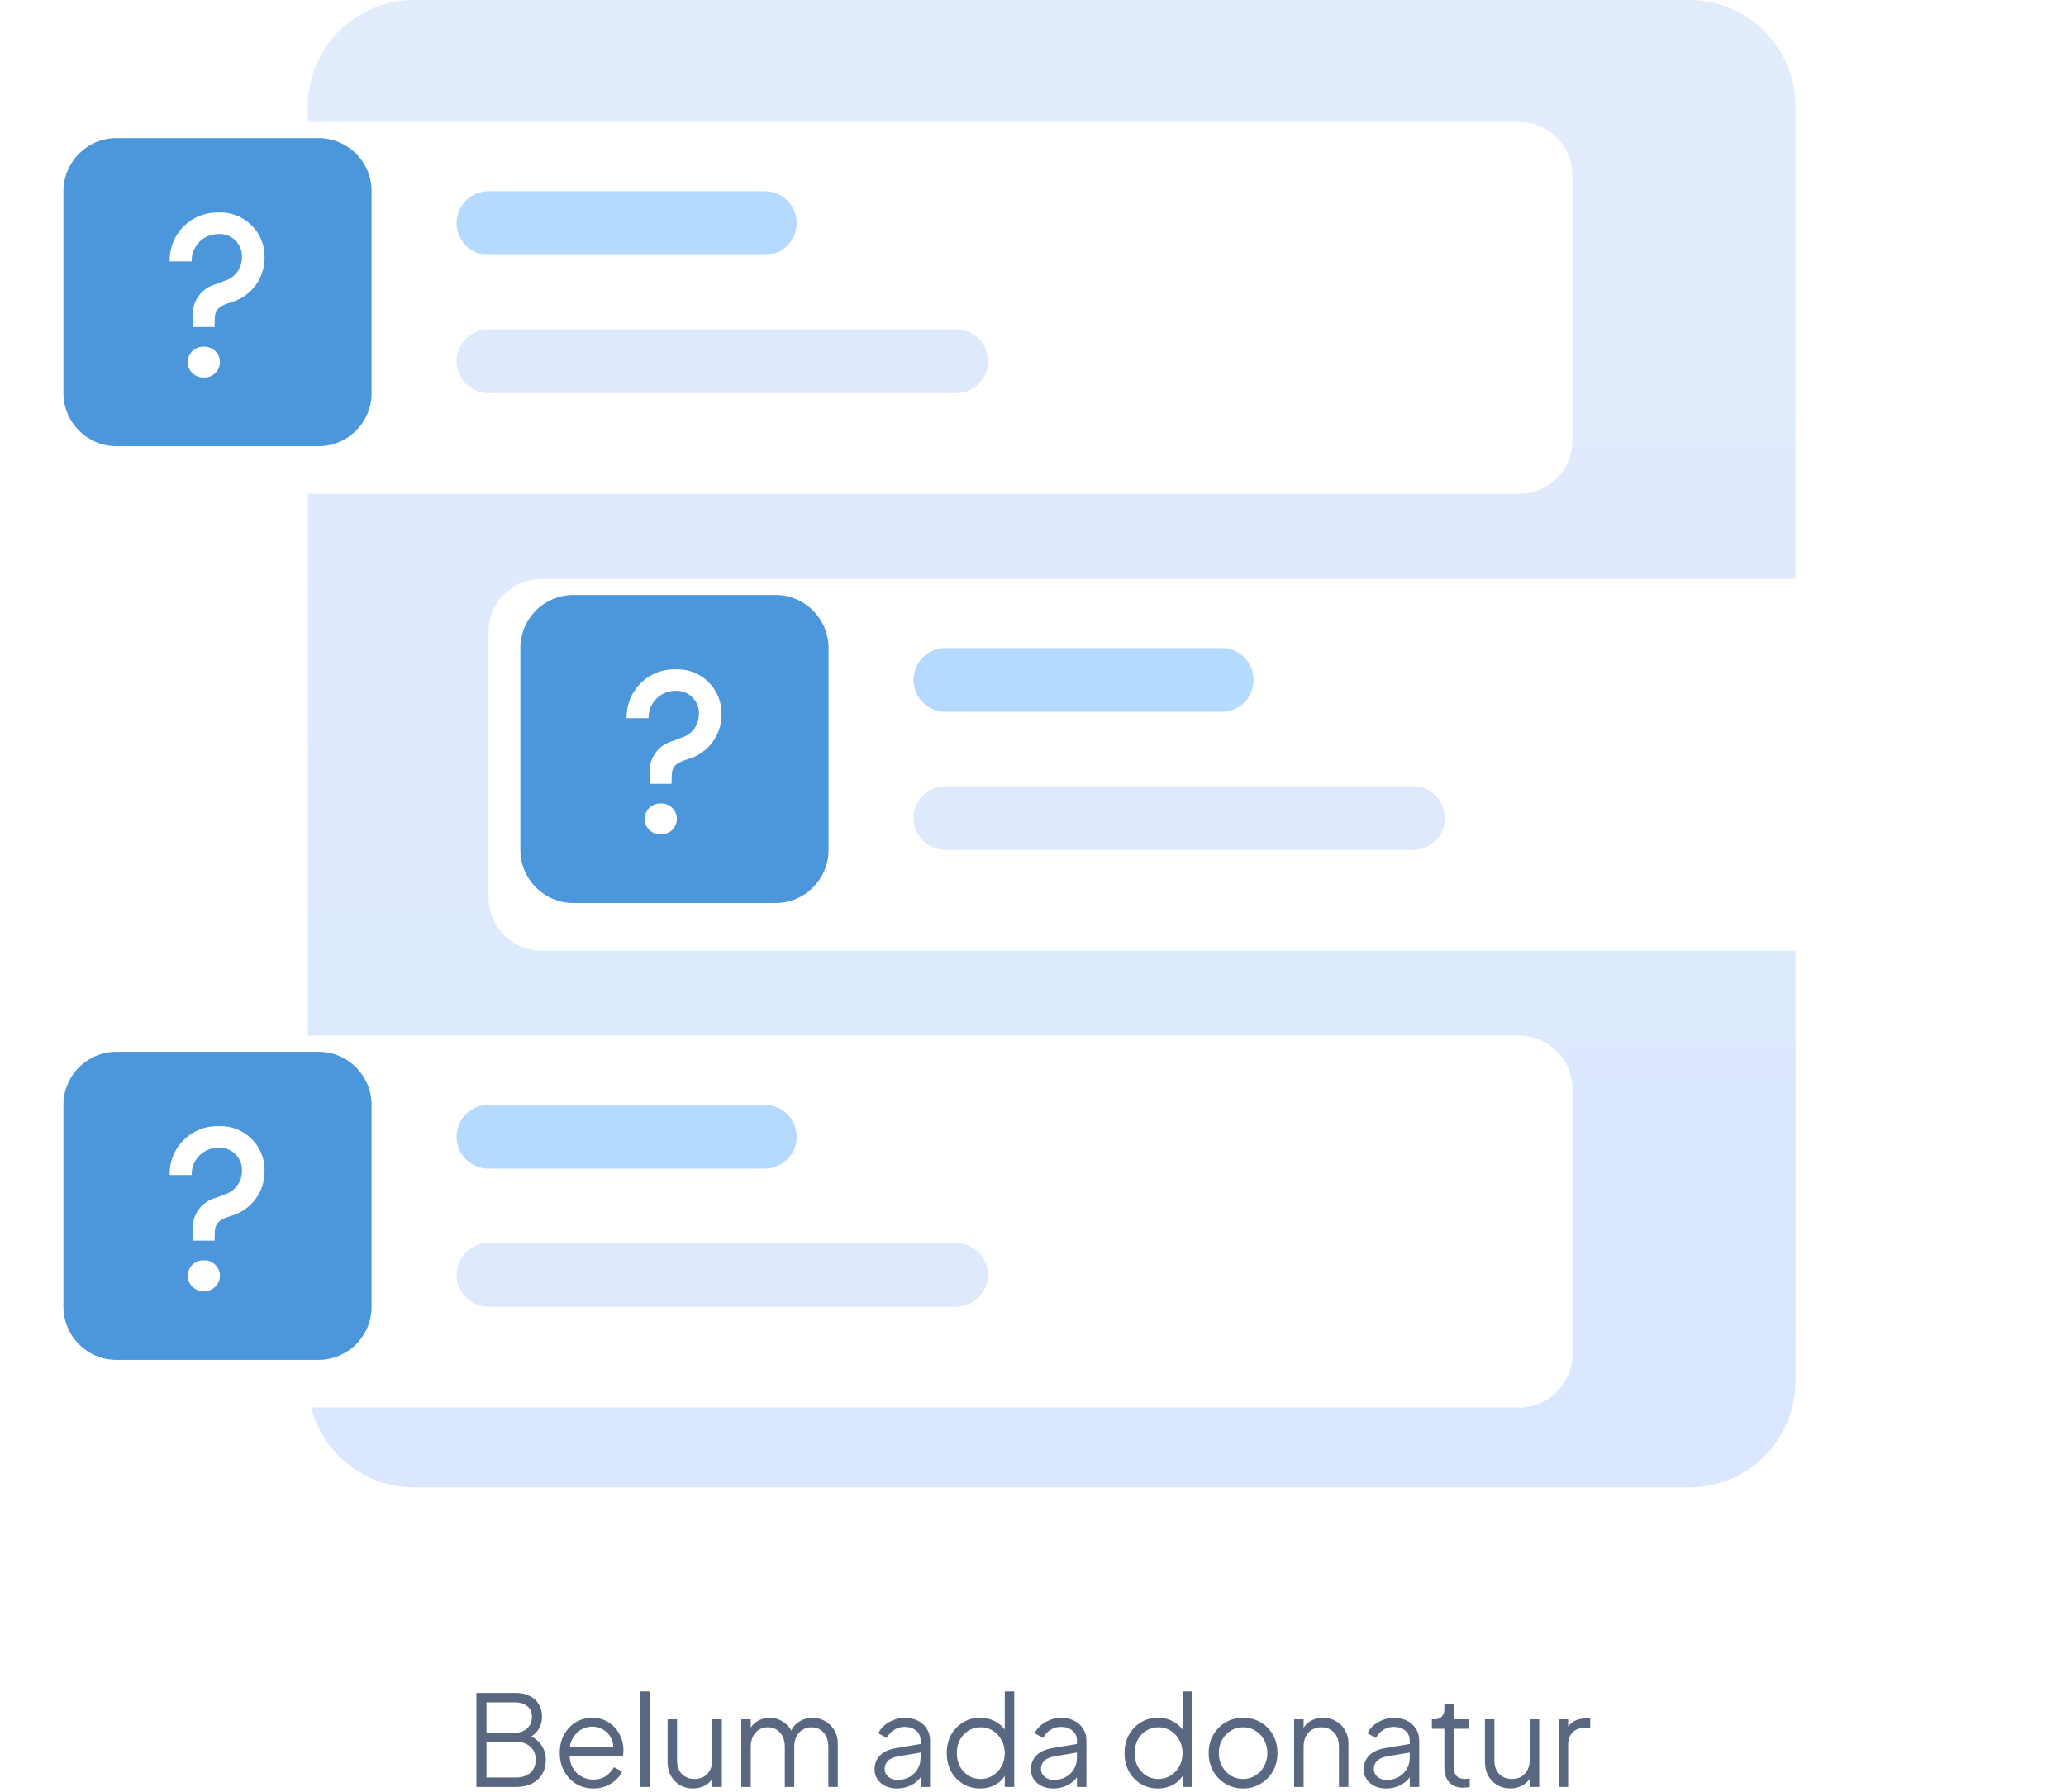 <svg width="393" height="341" viewBox="0 0 393 341" fill="none" xmlns="http://www.w3.org/2000/svg">
<path d="M321.343 0H78.771C67.607 0 58.557 9.05 58.557 20.214V262.786C58.557 273.95 67.607 283 78.771 283H321.343C332.507 283 341.557 273.95 341.557 262.786V20.214C341.557 9.05 332.507 0 321.343 0Z" fill="url(#paint0_linear_37_620)"/>
<g filter="url(#filter0_d_37_620)">
<path d="M289 20.214H16.107C10.525 20.214 6 24.739 6 30.321V80.857C6 86.439 10.525 90.964 16.107 90.964H289C294.582 90.964 299.107 86.439 299.107 80.857V30.321C299.107 24.739 294.582 20.214 289 20.214Z" fill="white"/>
</g>
<path d="M145.479 36.386H92.921C89.572 36.386 86.857 39.101 86.857 42.45C86.857 45.799 89.572 48.514 92.921 48.514H145.479C148.828 48.514 151.543 45.799 151.543 42.45C151.543 39.101 148.828 36.386 145.479 36.386Z" fill="#B4DAFF"/>
<path d="M181.864 62.664H92.921C89.572 62.664 86.857 65.379 86.857 68.728C86.857 72.078 89.572 74.793 92.921 74.793H181.864C185.214 74.793 187.929 72.078 187.929 68.728C187.929 65.379 185.214 62.664 181.864 62.664Z" fill="#DEE9FC"/>
<path d="M60.579 26.279H22.172C16.59 26.279 12.064 30.804 12.064 36.386V74.793C12.064 80.375 16.59 84.9 22.172 84.9H60.579C66.161 84.9 70.686 80.375 70.686 74.793V36.386C70.686 30.804 66.161 26.279 60.579 26.279Z" fill="#4C97DC"/>
<path d="M36.77 62.22H40.813L40.857 60.663C40.857 58.617 42.147 58.084 43.97 57.506C45.799 56.985 47.409 55.884 48.557 54.367C49.704 52.851 50.326 51.002 50.33 49.1C50.37 47.94 50.169 46.783 49.738 45.704C49.308 44.625 48.659 43.647 47.831 42.831C47.003 42.016 46.016 41.382 44.93 40.968C43.844 40.555 42.685 40.371 41.525 40.429C40.298 40.402 39.08 40.624 37.942 41.083C36.804 41.541 35.772 42.226 34.907 43.096C34.042 43.965 33.362 45.001 32.91 46.141C32.458 47.281 32.241 48.501 32.274 49.727H36.455C36.439 49.05 36.558 48.377 36.806 47.747C37.054 47.117 37.425 46.542 37.897 46.057C38.37 45.572 38.934 45.186 39.558 44.922C40.181 44.658 40.851 44.522 41.529 44.52C42.139 44.485 42.75 44.581 43.32 44.803C43.89 45.025 44.406 45.367 44.832 45.805C45.258 46.244 45.585 46.77 45.79 47.346C45.995 47.922 46.073 48.536 46.02 49.145C45.993 50.131 45.65 51.083 45.042 51.859C44.433 52.636 43.592 53.197 42.64 53.459L41.173 54.041C39.736 54.387 38.481 55.26 37.658 56.487C36.834 57.715 36.502 59.206 36.726 60.667L36.77 62.22ZM38.771 71.829C39.167 71.844 39.562 71.778 39.932 71.637C40.302 71.496 40.64 71.282 40.926 71.008C41.212 70.734 41.441 70.405 41.598 70.042C41.755 69.678 41.837 69.286 41.84 68.89C41.836 68.495 41.754 68.103 41.596 67.74C41.439 67.377 41.211 67.049 40.925 66.775C40.639 66.502 40.301 66.288 39.931 66.147C39.561 66.007 39.167 65.941 38.771 65.955C38.376 65.941 37.981 66.007 37.611 66.147C37.242 66.288 36.904 66.502 36.618 66.775C36.332 67.049 36.103 67.377 35.946 67.74C35.789 68.103 35.706 68.495 35.703 68.89C35.706 69.286 35.788 69.678 35.945 70.042C36.102 70.405 36.33 70.734 36.616 71.008C36.902 71.282 37.24 71.496 37.611 71.637C37.981 71.778 38.375 71.844 38.771 71.829Z" fill="white"/>
<g filter="url(#filter1_d_37_620)">
<path d="M103.029 107.136H375.921C378.602 107.136 381.173 108.201 383.068 110.096C384.964 111.992 386.029 114.562 386.029 117.243V167.779C386.029 170.459 384.964 173.03 383.068 174.925C381.173 176.821 378.602 177.886 375.921 177.886H103.029C100.348 177.886 97.777 176.821 95.882 174.925C93.986 173.03 92.921 170.459 92.921 167.779V117.243C92.921 114.562 93.986 111.992 95.882 110.096C97.777 108.201 100.348 107.136 103.029 107.136V107.136Z" fill="white"/>
</g>
<path d="M232.4 123.307H179.843C176.494 123.307 173.779 126.022 173.779 129.371C173.779 132.721 176.494 135.436 179.843 135.436H232.4C235.749 135.436 238.464 132.721 238.464 129.371C238.464 126.022 235.749 123.307 232.4 123.307Z" fill="#B4DAFF"/>
<path d="M268.786 149.586H179.843C176.494 149.586 173.779 152.301 173.779 155.65C173.779 158.999 176.494 161.714 179.843 161.714H268.786C272.135 161.714 274.85 158.999 274.85 155.65C274.85 152.301 272.135 149.586 268.786 149.586Z" fill="#DEE9FC"/>
<path d="M147.5 113.2H109.093C103.511 113.2 98.986 117.725 98.986 123.307V161.714C98.986 167.296 103.511 171.821 109.093 171.821H147.5C153.082 171.821 157.607 167.296 157.607 161.714V123.307C157.607 117.725 153.082 113.2 147.5 113.2Z" fill="#4C97DC"/>
<path d="M123.692 149.141H127.734L127.779 147.585C127.779 145.539 129.069 145.005 130.892 144.427C132.721 143.907 134.331 142.805 135.478 141.289C136.626 139.772 137.248 137.924 137.251 136.022C137.291 134.861 137.09 133.704 136.66 132.625C136.23 131.546 135.58 130.568 134.753 129.753C133.925 128.938 132.937 128.303 131.851 127.89C130.766 127.476 129.606 127.292 128.446 127.35C127.22 127.323 126.001 127.546 124.863 128.004C123.726 128.463 122.693 129.148 121.828 130.017C120.963 130.887 120.284 131.923 119.832 133.063C119.379 134.203 119.163 135.423 119.196 136.649H123.376C123.36 135.972 123.48 135.298 123.727 134.668C123.975 134.038 124.346 133.464 124.819 132.979C125.291 132.494 125.856 132.108 126.479 131.844C127.103 131.58 127.773 131.443 128.45 131.441C129.061 131.406 129.672 131.502 130.242 131.724C130.812 131.946 131.327 132.288 131.754 132.727C132.18 133.166 132.506 133.691 132.711 134.267C132.916 134.843 132.995 135.457 132.942 136.066C132.915 137.053 132.572 138.004 131.963 138.781C131.355 139.557 130.513 140.118 129.562 140.38L128.094 140.962C126.657 141.309 125.403 142.182 124.579 143.409C123.756 144.636 123.423 146.128 123.647 147.589L123.692 149.141ZM125.693 158.751C126.089 158.765 126.483 158.7 126.854 158.558C127.224 158.417 127.562 158.203 127.848 157.929C128.134 157.655 128.362 157.327 128.519 156.963C128.676 156.599 128.758 156.208 128.761 155.812C128.758 155.416 128.675 155.025 128.518 154.662C128.361 154.298 128.132 153.97 127.846 153.697C127.56 153.423 127.222 153.21 126.853 153.069C126.483 152.928 126.088 152.863 125.693 152.877C125.297 152.863 124.903 152.928 124.533 153.069C124.163 153.21 123.825 153.423 123.539 153.697C123.253 153.97 123.025 154.298 122.868 154.662C122.711 155.025 122.628 155.416 122.624 155.812C122.627 156.208 122.71 156.599 122.867 156.963C123.023 157.327 123.252 157.655 123.538 157.929C123.824 158.203 124.162 158.417 124.532 158.558C124.902 158.7 125.297 158.765 125.693 158.751Z" fill="white"/>
<g filter="url(#filter2_d_37_620)">
<path d="M16.107 194.057H289C291.681 194.057 294.251 195.122 296.147 197.017C298.042 198.913 299.107 201.484 299.107 204.164V254.7C299.107 257.381 298.042 259.951 296.147 261.847C294.251 263.742 291.681 264.807 289 264.807H16.107C13.427 264.807 10.856 263.742 8.96 261.847C7.065 259.951 6 257.381 6 254.7L6 204.164C6 201.484 7.065 198.913 8.96 197.017C10.856 195.122 13.427 194.057 16.107 194.057V194.057Z" fill="white"/>
</g>
<path d="M145.479 210.229H92.921C89.572 210.229 86.857 212.944 86.857 216.293C86.857 219.642 89.572 222.357 92.921 222.357H145.479C148.828 222.357 151.543 219.642 151.543 216.293C151.543 212.944 148.828 210.229 145.479 210.229Z" fill="#B4DAFF"/>
<path d="M181.864 236.507H92.921C89.572 236.507 86.857 239.222 86.857 242.571C86.857 245.921 89.572 248.636 92.921 248.636H181.864C185.214 248.636 187.929 245.921 187.929 242.571C187.929 239.222 185.214 236.507 181.864 236.507Z" fill="#DEE9FC"/>
<path d="M60.579 200.121H22.172C16.59 200.121 12.064 204.647 12.064 210.229V248.636C12.064 254.218 16.59 258.743 22.172 258.743H60.579C66.161 258.743 70.686 254.218 70.686 248.636V210.229C70.686 204.647 66.161 200.121 60.579 200.121Z" fill="#4C97DC"/>
<path d="M36.77 236.062H40.813L40.857 234.506C40.857 232.46 42.147 231.927 43.97 231.348C45.799 230.828 47.409 229.727 48.557 228.21C49.704 226.694 50.326 224.845 50.33 222.943C50.37 221.782 50.169 220.626 49.738 219.547C49.308 218.467 48.659 217.489 47.831 216.674C47.003 215.859 46.016 215.225 44.93 214.811C43.844 214.397 42.685 214.214 41.525 214.271C40.298 214.245 39.08 214.467 37.942 214.926C36.804 215.384 35.772 216.069 34.907 216.938C34.042 217.808 33.362 218.844 32.91 219.984C32.458 221.124 32.241 222.344 32.274 223.57H36.455C36.439 222.893 36.558 222.22 36.806 221.59C37.054 220.959 37.425 220.385 37.897 219.9C38.37 219.415 38.934 219.029 39.558 218.765C40.181 218.501 40.851 218.364 41.529 218.363C42.139 218.327 42.75 218.424 43.32 218.646C43.89 218.867 44.406 219.209 44.832 219.648C45.258 220.087 45.585 220.612 45.79 221.189C45.995 221.765 46.073 222.379 46.02 222.988C45.993 223.974 45.65 224.926 45.042 225.702C44.433 226.479 43.592 227.039 42.64 227.302L41.173 227.884C39.736 228.23 38.481 229.103 37.658 230.33C36.834 231.557 36.502 233.049 36.726 234.51L36.77 236.062ZM38.771 245.672C39.167 245.686 39.562 245.621 39.932 245.48C40.302 245.339 40.64 245.125 40.926 244.851C41.212 244.577 41.441 244.248 41.598 243.885C41.755 243.521 41.837 243.129 41.84 242.733C41.836 242.337 41.754 241.946 41.596 241.583C41.439 241.22 41.211 240.892 40.925 240.618C40.639 240.345 40.301 240.131 39.931 239.99C39.561 239.849 39.167 239.784 38.771 239.798C38.376 239.784 37.981 239.849 37.611 239.99C37.242 240.131 36.904 240.345 36.618 240.618C36.332 240.892 36.103 241.22 35.946 241.583C35.789 241.946 35.706 242.337 35.703 242.733C35.706 243.129 35.788 243.521 35.945 243.885C36.102 244.248 36.33 244.577 36.616 244.851C36.902 245.125 37.24 245.339 37.611 245.48C37.981 245.621 38.375 245.686 38.771 245.672Z" fill="white"/>
<path d="M90.626 340V322.12H98.138C99.146 322.12 100.018 322.312 100.754 322.696C101.506 323.064 102.082 323.584 102.482 324.256C102.898 324.928 103.106 325.712 103.106 326.608C103.106 327.536 102.874 328.36 102.41 329.08C101.962 329.784 101.314 330.32 100.466 330.688L100.442 330.112C101.146 330.368 101.746 330.728 102.242 331.192C102.754 331.656 103.146 332.2 103.418 332.824C103.69 333.432 103.826 334.088 103.826 334.792C103.826 336.392 103.314 337.664 102.29 338.608C101.282 339.536 99.906 340 98.162 340H90.626ZM92.546 338.2H98.162C99.298 338.2 100.202 337.904 100.874 337.312C101.562 336.704 101.906 335.872 101.906 334.816C101.906 333.776 101.562 332.952 100.874 332.344C100.202 331.72 99.298 331.408 98.162 331.408H92.546V338.2ZM92.546 329.68H97.994C98.954 329.68 99.722 329.4 100.298 328.84C100.89 328.28 101.186 327.56 101.186 326.68C101.186 325.784 100.89 325.104 100.298 324.64C99.722 324.16 98.954 323.92 97.994 323.92H92.546V329.68ZM112.859 340.288C111.659 340.288 110.571 340 109.595 339.424C108.635 338.832 107.875 338.024 107.315 337C106.755 335.976 106.475 334.816 106.475 333.52C106.475 332.224 106.747 331.08 107.291 330.088C107.835 329.08 108.571 328.288 109.499 327.712C110.443 327.136 111.499 326.848 112.667 326.848C113.595 326.848 114.419 327.024 115.139 327.376C115.875 327.712 116.499 328.176 117.011 328.768C117.523 329.344 117.915 330 118.187 330.736C118.459 331.456 118.595 332.2 118.595 332.968C118.595 333.128 118.587 333.312 118.571 333.52C118.555 333.712 118.531 333.912 118.499 334.12H107.627V332.44H117.467L116.603 333.16C116.747 332.28 116.643 331.496 116.291 330.808C115.955 330.104 115.467 329.552 114.827 329.152C114.187 328.736 113.467 328.528 112.667 328.528C111.867 328.528 111.123 328.736 110.435 329.152C109.763 329.568 109.235 330.152 108.851 330.904C108.467 331.64 108.315 332.52 108.395 333.544C108.315 334.568 108.475 335.464 108.875 336.232C109.291 336.984 109.851 337.568 110.555 337.984C111.275 338.4 112.043 338.608 112.859 338.608C113.803 338.608 114.595 338.384 115.235 337.936C115.875 337.488 116.395 336.928 116.795 336.256L118.331 337.072C118.075 337.648 117.683 338.184 117.155 338.68C116.627 339.16 115.995 339.552 115.259 339.856C114.539 340.144 113.739 340.288 112.859 340.288ZM121.769 340V321.832H123.569V340H121.769ZM131.813 340.288C130.917 340.288 130.101 340.08 129.365 339.664C128.629 339.232 128.045 338.64 127.613 337.888C127.197 337.12 126.989 336.24 126.989 335.248V327.136H128.789V335.032C128.789 335.72 128.925 336.328 129.197 336.856C129.485 337.368 129.877 337.768 130.373 338.056C130.885 338.344 131.469 338.488 132.125 338.488C132.781 338.488 133.365 338.344 133.877 338.056C134.389 337.752 134.789 337.328 135.077 336.784C135.365 336.224 135.509 335.56 135.509 334.792V327.136H137.309V340H135.509V337.504L135.917 337.6C135.613 338.432 135.093 339.088 134.357 339.568C133.621 340.048 132.773 340.288 131.813 340.288ZM141.011 340V327.136H142.811V329.584L142.523 329.224C142.875 328.472 143.395 327.888 144.083 327.472C144.787 327.056 145.555 326.848 146.387 326.848C147.379 326.848 148.275 327.128 149.075 327.688C149.875 328.248 150.443 328.976 150.779 329.872L150.275 329.896C150.595 328.904 151.147 328.152 151.931 327.64C152.731 327.112 153.611 326.848 154.571 326.848C155.435 326.848 156.227 327.056 156.947 327.472C157.683 327.888 158.267 328.464 158.699 329.2C159.147 329.92 159.371 330.736 159.371 331.648V340H157.571V332.344C157.571 331.56 157.427 330.896 157.139 330.352C156.867 329.808 156.491 329.392 156.011 329.104C155.531 328.8 154.979 328.648 154.355 328.648C153.747 328.648 153.195 328.8 152.699 329.104C152.203 329.392 151.811 329.816 151.523 330.376C151.235 330.92 151.091 331.576 151.091 332.344V340H149.291V332.344C149.291 331.56 149.147 330.896 148.859 330.352C148.587 329.808 148.211 329.392 147.731 329.104C147.251 328.8 146.699 328.648 146.075 328.648C145.451 328.648 144.891 328.8 144.395 329.104C143.915 329.392 143.531 329.816 143.243 330.376C142.955 330.92 142.811 331.576 142.811 332.344V340H141.011ZM170.606 340.288C169.79 340.288 169.062 340.136 168.422 339.832C167.782 339.512 167.278 339.08 166.91 338.536C166.542 337.992 166.358 337.368 166.358 336.664C166.358 335.992 166.502 335.384 166.79 334.84C167.078 334.28 167.526 333.808 168.134 333.424C168.742 333.04 169.518 332.768 170.462 332.608L175.502 331.768V333.4L170.894 334.168C169.966 334.328 169.294 334.624 168.878 335.056C168.478 335.488 168.278 336 168.278 336.592C168.278 337.168 168.502 337.656 168.95 338.056C169.414 338.456 170.006 338.656 170.726 338.656C171.606 338.656 172.374 338.472 173.03 338.104C173.686 337.72 174.198 337.208 174.566 336.568C174.934 335.928 175.118 335.216 175.118 334.432V331.168C175.118 330.4 174.838 329.776 174.278 329.296C173.718 328.816 172.99 328.576 172.094 328.576C171.31 328.576 170.622 328.776 170.03 329.176C169.438 329.56 168.998 330.064 168.71 330.688L167.078 329.8C167.318 329.256 167.694 328.76 168.206 328.312C168.734 327.864 169.334 327.512 170.006 327.256C170.678 326.984 171.374 326.848 172.094 326.848C173.038 326.848 173.87 327.032 174.59 327.4C175.326 327.768 175.894 328.28 176.294 328.936C176.71 329.576 176.918 330.32 176.918 331.168V340H175.118V337.432L175.382 337.696C175.158 338.176 174.806 338.616 174.326 339.016C173.862 339.4 173.31 339.712 172.67 339.952C172.046 340.176 171.358 340.288 170.606 340.288ZM186.428 340.288C185.228 340.288 184.148 340 183.188 339.424C182.228 338.832 181.468 338.032 180.908 337.024C180.364 336 180.092 334.848 180.092 333.568C180.092 332.272 180.364 331.12 180.908 330.112C181.468 329.104 182.22 328.312 183.164 327.736C184.124 327.144 185.212 326.848 186.428 326.848C187.532 326.848 188.516 327.088 189.38 327.568C190.244 328.048 190.924 328.696 191.42 329.512L191.132 330.016V321.832H192.932V340H191.132V337.12L191.42 337.384C190.972 338.312 190.3 339.032 189.404 339.544C188.524 340.04 187.532 340.288 186.428 340.288ZM186.524 338.488C187.388 338.488 188.164 338.272 188.852 337.84C189.556 337.408 190.108 336.824 190.508 336.088C190.924 335.336 191.132 334.496 191.132 333.568C191.132 332.64 190.924 331.808 190.508 331.072C190.108 330.32 189.556 329.728 188.852 329.296C188.164 328.864 187.388 328.648 186.524 328.648C185.676 328.648 184.908 328.864 184.22 329.296C183.532 329.728 182.988 330.312 182.588 331.048C182.204 331.784 182.012 332.624 182.012 333.568C182.012 334.496 182.204 335.336 182.588 336.088C182.988 336.824 183.524 337.408 184.196 337.84C184.884 338.272 185.66 338.488 186.524 338.488ZM200.348 340.288C199.532 340.288 198.804 340.136 198.164 339.832C197.524 339.512 197.02 339.08 196.652 338.536C196.284 337.992 196.1 337.368 196.1 336.664C196.1 335.992 196.244 335.384 196.532 334.84C196.82 334.28 197.268 333.808 197.876 333.424C198.484 333.04 199.26 332.768 200.204 332.608L205.244 331.768V333.4L200.636 334.168C199.708 334.328 199.036 334.624 198.62 335.056C198.22 335.488 198.02 336 198.02 336.592C198.02 337.168 198.244 337.656 198.692 338.056C199.156 338.456 199.748 338.656 200.468 338.656C201.348 338.656 202.116 338.472 202.772 338.104C203.428 337.72 203.94 337.208 204.308 336.568C204.676 335.928 204.86 335.216 204.86 334.432V331.168C204.86 330.4 204.58 329.776 204.02 329.296C203.46 328.816 202.732 328.576 201.836 328.576C201.052 328.576 200.364 328.776 199.772 329.176C199.18 329.56 198.74 330.064 198.452 330.688L196.82 329.8C197.06 329.256 197.436 328.76 197.948 328.312C198.476 327.864 199.076 327.512 199.748 327.256C200.42 326.984 201.116 326.848 201.836 326.848C202.78 326.848 203.612 327.032 204.332 327.4C205.068 327.768 205.636 328.28 206.036 328.936C206.452 329.576 206.66 330.32 206.66 331.168V340H204.86V337.432L205.124 337.696C204.9 338.176 204.548 338.616 204.068 339.016C203.604 339.4 203.052 339.712 202.412 339.952C201.788 340.176 201.1 340.288 200.348 340.288ZM220.248 340.288C219.048 340.288 217.968 340 217.008 339.424C216.048 338.832 215.288 338.032 214.728 337.024C214.184 336 213.912 334.848 213.912 333.568C213.912 332.272 214.184 331.12 214.728 330.112C215.288 329.104 216.04 328.312 216.984 327.736C217.944 327.144 219.032 326.848 220.248 326.848C221.352 326.848 222.336 327.088 223.2 327.568C224.064 328.048 224.744 328.696 225.24 329.512L224.952 330.016V321.832H226.752V340H224.952V337.12L225.24 337.384C224.792 338.312 224.12 339.032 223.224 339.544C222.344 340.04 221.352 340.288 220.248 340.288ZM220.344 338.488C221.208 338.488 221.984 338.272 222.672 337.84C223.376 337.408 223.928 336.824 224.328 336.088C224.744 335.336 224.952 334.496 224.952 333.568C224.952 332.64 224.744 331.808 224.328 331.072C223.928 330.32 223.376 329.728 222.672 329.296C221.984 328.864 221.208 328.648 220.344 328.648C219.496 328.648 218.728 328.864 218.04 329.296C217.352 329.728 216.808 330.312 216.408 331.048C216.024 331.784 215.832 332.624 215.832 333.568C215.832 334.496 216.024 335.336 216.408 336.088C216.808 336.824 217.344 337.408 218.016 337.84C218.704 338.272 219.48 338.488 220.344 338.488ZM236.472 340.288C235.256 340.288 234.152 340 233.16 339.424C232.168 338.832 231.376 338.032 230.784 337.024C230.208 336 229.92 334.84 229.92 333.544C229.92 332.264 230.208 331.12 230.784 330.112C231.36 329.104 232.136 328.312 233.112 327.736C234.104 327.144 235.224 326.848 236.472 326.848C237.72 326.848 238.832 327.136 239.808 327.712C240.8 328.288 241.576 329.08 242.136 330.088C242.712 331.096 243 332.248 243 333.544C243 334.856 242.704 336.024 242.112 337.048C241.52 338.056 240.728 338.848 239.736 339.424C238.76 340 237.672 340.288 236.472 340.288ZM236.472 338.488C237.336 338.488 238.112 338.272 238.8 337.84C239.504 337.408 240.056 336.816 240.456 336.064C240.872 335.312 241.08 334.472 241.08 333.544C241.08 332.616 240.872 331.784 240.456 331.048C240.056 330.312 239.504 329.728 238.8 329.296C238.112 328.864 237.336 328.648 236.472 328.648C235.608 328.648 234.824 328.864 234.12 329.296C233.432 329.728 232.88 330.312 232.464 331.048C232.048 331.784 231.84 332.616 231.84 333.544C231.84 334.472 232.048 335.312 232.464 336.064C232.88 336.816 233.432 337.408 234.12 337.84C234.824 338.272 235.608 338.488 236.472 338.488ZM246.175 340V327.136H247.975V329.632L247.567 329.536C247.887 328.704 248.407 328.048 249.127 327.568C249.863 327.088 250.711 326.848 251.671 326.848C252.583 326.848 253.399 327.056 254.119 327.472C254.855 327.888 255.431 328.464 255.847 329.2C256.279 329.92 256.495 330.736 256.495 331.648V340H254.695V332.344C254.695 331.56 254.551 330.896 254.263 330.352C253.991 329.808 253.599 329.392 253.087 329.104C252.591 328.8 252.015 328.648 251.359 328.648C250.703 328.648 250.119 328.8 249.607 329.104C249.095 329.392 248.695 329.816 248.407 330.376C248.119 330.92 247.975 331.576 247.975 332.344V340H246.175ZM263.653 340.288C262.837 340.288 262.109 340.136 261.469 339.832C260.829 339.512 260.325 339.08 259.957 338.536C259.589 337.992 259.405 337.368 259.405 336.664C259.405 335.992 259.549 335.384 259.837 334.84C260.125 334.28 260.573 333.808 261.181 333.424C261.789 333.04 262.565 332.768 263.509 332.608L268.549 331.768V333.4L263.941 334.168C263.013 334.328 262.341 334.624 261.925 335.056C261.525 335.488 261.325 336 261.325 336.592C261.325 337.168 261.549 337.656 261.997 338.056C262.461 338.456 263.053 338.656 263.773 338.656C264.653 338.656 265.421 338.472 266.077 338.104C266.733 337.72 267.245 337.208 267.613 336.568C267.981 335.928 268.165 335.216 268.165 334.432V331.168C268.165 330.4 267.885 329.776 267.325 329.296C266.765 328.816 266.037 328.576 265.141 328.576C264.357 328.576 263.669 328.776 263.077 329.176C262.485 329.56 262.045 330.064 261.757 330.688L260.125 329.8C260.365 329.256 260.741 328.76 261.253 328.312C261.781 327.864 262.381 327.512 263.053 327.256C263.725 326.984 264.421 326.848 265.141 326.848C266.085 326.848 266.917 327.032 267.637 327.4C268.373 327.768 268.941 328.28 269.341 328.936C269.757 329.576 269.965 330.32 269.965 331.168V340H268.165V337.432L268.429 337.696C268.205 338.176 267.853 338.616 267.373 339.016C266.909 339.4 266.357 339.712 265.717 339.952C265.093 340.176 264.405 340.288 263.653 340.288ZM278.353 340.144C277.201 340.144 276.313 339.808 275.689 339.136C275.065 338.464 274.753 337.504 274.753 336.256V328.936H272.377V327.136H272.977C273.521 327.136 273.953 326.96 274.273 326.608C274.593 326.24 274.753 325.784 274.753 325.24V324.16H276.553V327.136H279.385V328.936H276.553V336.256C276.553 336.688 276.617 337.072 276.745 337.408C276.873 337.728 277.089 337.984 277.393 338.176C277.713 338.368 278.137 338.464 278.665 338.464C278.793 338.464 278.945 338.456 279.121 338.44C279.297 338.424 279.449 338.408 279.577 338.392V340C279.385 340.048 279.169 340.08 278.929 340.096C278.689 340.128 278.497 340.144 278.353 340.144ZM287.297 340.288C286.401 340.288 285.585 340.08 284.849 339.664C284.113 339.232 283.529 338.64 283.097 337.888C282.681 337.12 282.473 336.24 282.473 335.248V327.136H284.273V335.032C284.273 335.72 284.409 336.328 284.681 336.856C284.969 337.368 285.361 337.768 285.857 338.056C286.369 338.344 286.953 338.488 287.609 338.488C288.265 338.488 288.849 338.344 289.361 338.056C289.873 337.752 290.273 337.328 290.561 336.784C290.849 336.224 290.993 335.56 290.993 334.792V327.136H292.793V340H290.993V337.504L291.401 337.6C291.097 338.432 290.577 339.088 289.841 339.568C289.105 340.048 288.257 340.288 287.297 340.288ZM296.495 340V327.136H298.295V329.248L298.055 328.936C298.359 328.328 298.815 327.848 299.423 327.496C300.047 327.144 300.799 326.968 301.679 326.968H302.495V328.768H301.367C300.439 328.768 299.695 329.056 299.135 329.632C298.575 330.208 298.295 331.024 298.295 332.08V340H296.495Z" fill="#596780"/>
<defs>
<filter id="filter0_d_37_620" x="0" y="17.214" width="305.107" height="82.75" filterUnits="userSpaceOnUse" color-interpolation-filters="sRGB">
<feFlood flood-opacity="0" result="BackgroundImageFix"/>
<feColorMatrix in="SourceAlpha" type="matrix" values="0 0 0 0 0 0 0 0 0 0 0 0 0 0 0 0 0 0 127 0" result="hardAlpha"/>
<feOffset dy="3"/>
<feGaussianBlur stdDeviation="3"/>
<feColorMatrix type="matrix" values="0 0 0 0 0 0 0 0 0 0 0 0 0 0 0 0 0 0 0.161 0"/>
<feBlend mode="normal" in2="BackgroundImageFix" result="effect1_dropShadow_37_620"/>
<feBlend mode="normal" in="SourceGraphic" in2="effect1_dropShadow_37_620" result="shape"/>
</filter>
<filter id="filter1_d_37_620" x="86.921" y="104.136" width="305.107" height="82.75" filterUnits="userSpaceOnUse" color-interpolation-filters="sRGB">
<feFlood flood-opacity="0" result="BackgroundImageFix"/>
<feColorMatrix in="SourceAlpha" type="matrix" values="0 0 0 0 0 0 0 0 0 0 0 0 0 0 0 0 0 0 127 0" result="hardAlpha"/>
<feOffset dy="3"/>
<feGaussianBlur stdDeviation="3"/>
<feColorMatrix type="matrix" values="0 0 0 0 0 0 0 0 0 0 0 0 0 0 0 0 0 0 0.161 0"/>
<feBlend mode="normal" in2="BackgroundImageFix" result="effect1_dropShadow_37_620"/>
<feBlend mode="normal" in="SourceGraphic" in2="effect1_dropShadow_37_620" result="shape"/>
</filter>
<filter id="filter2_d_37_620" x="0" y="191.057" width="305.107" height="82.75" filterUnits="userSpaceOnUse" color-interpolation-filters="sRGB">
<feFlood flood-opacity="0" result="BackgroundImageFix"/>
<feColorMatrix in="SourceAlpha" type="matrix" values="0 0 0 0 0 0 0 0 0 0 0 0 0 0 0 0 0 0 127 0" result="hardAlpha"/>
<feOffset dy="3"/>
<feGaussianBlur stdDeviation="3"/>
<feColorMatrix type="matrix" values="0 0 0 0 0 0 0 0 0 0 0 0 0 0 0 0 0 0 0.161 0"/>
<feBlend mode="normal" in2="BackgroundImageFix" result="effect1_dropShadow_37_620"/>
<feBlend mode="normal" in="SourceGraphic" in2="effect1_dropShadow_37_620" result="shape"/>
</filter>
<linearGradient id="paint0_linear_37_620" x1="200.057" y1="0" x2="200.057" y2="283" gradientUnits="userSpaceOnUse">
<stop stop-color="#E3ECFA"/>
<stop offset="1" stop-color="#DAE7FF"/>
</linearGradient>
</defs>
</svg>
